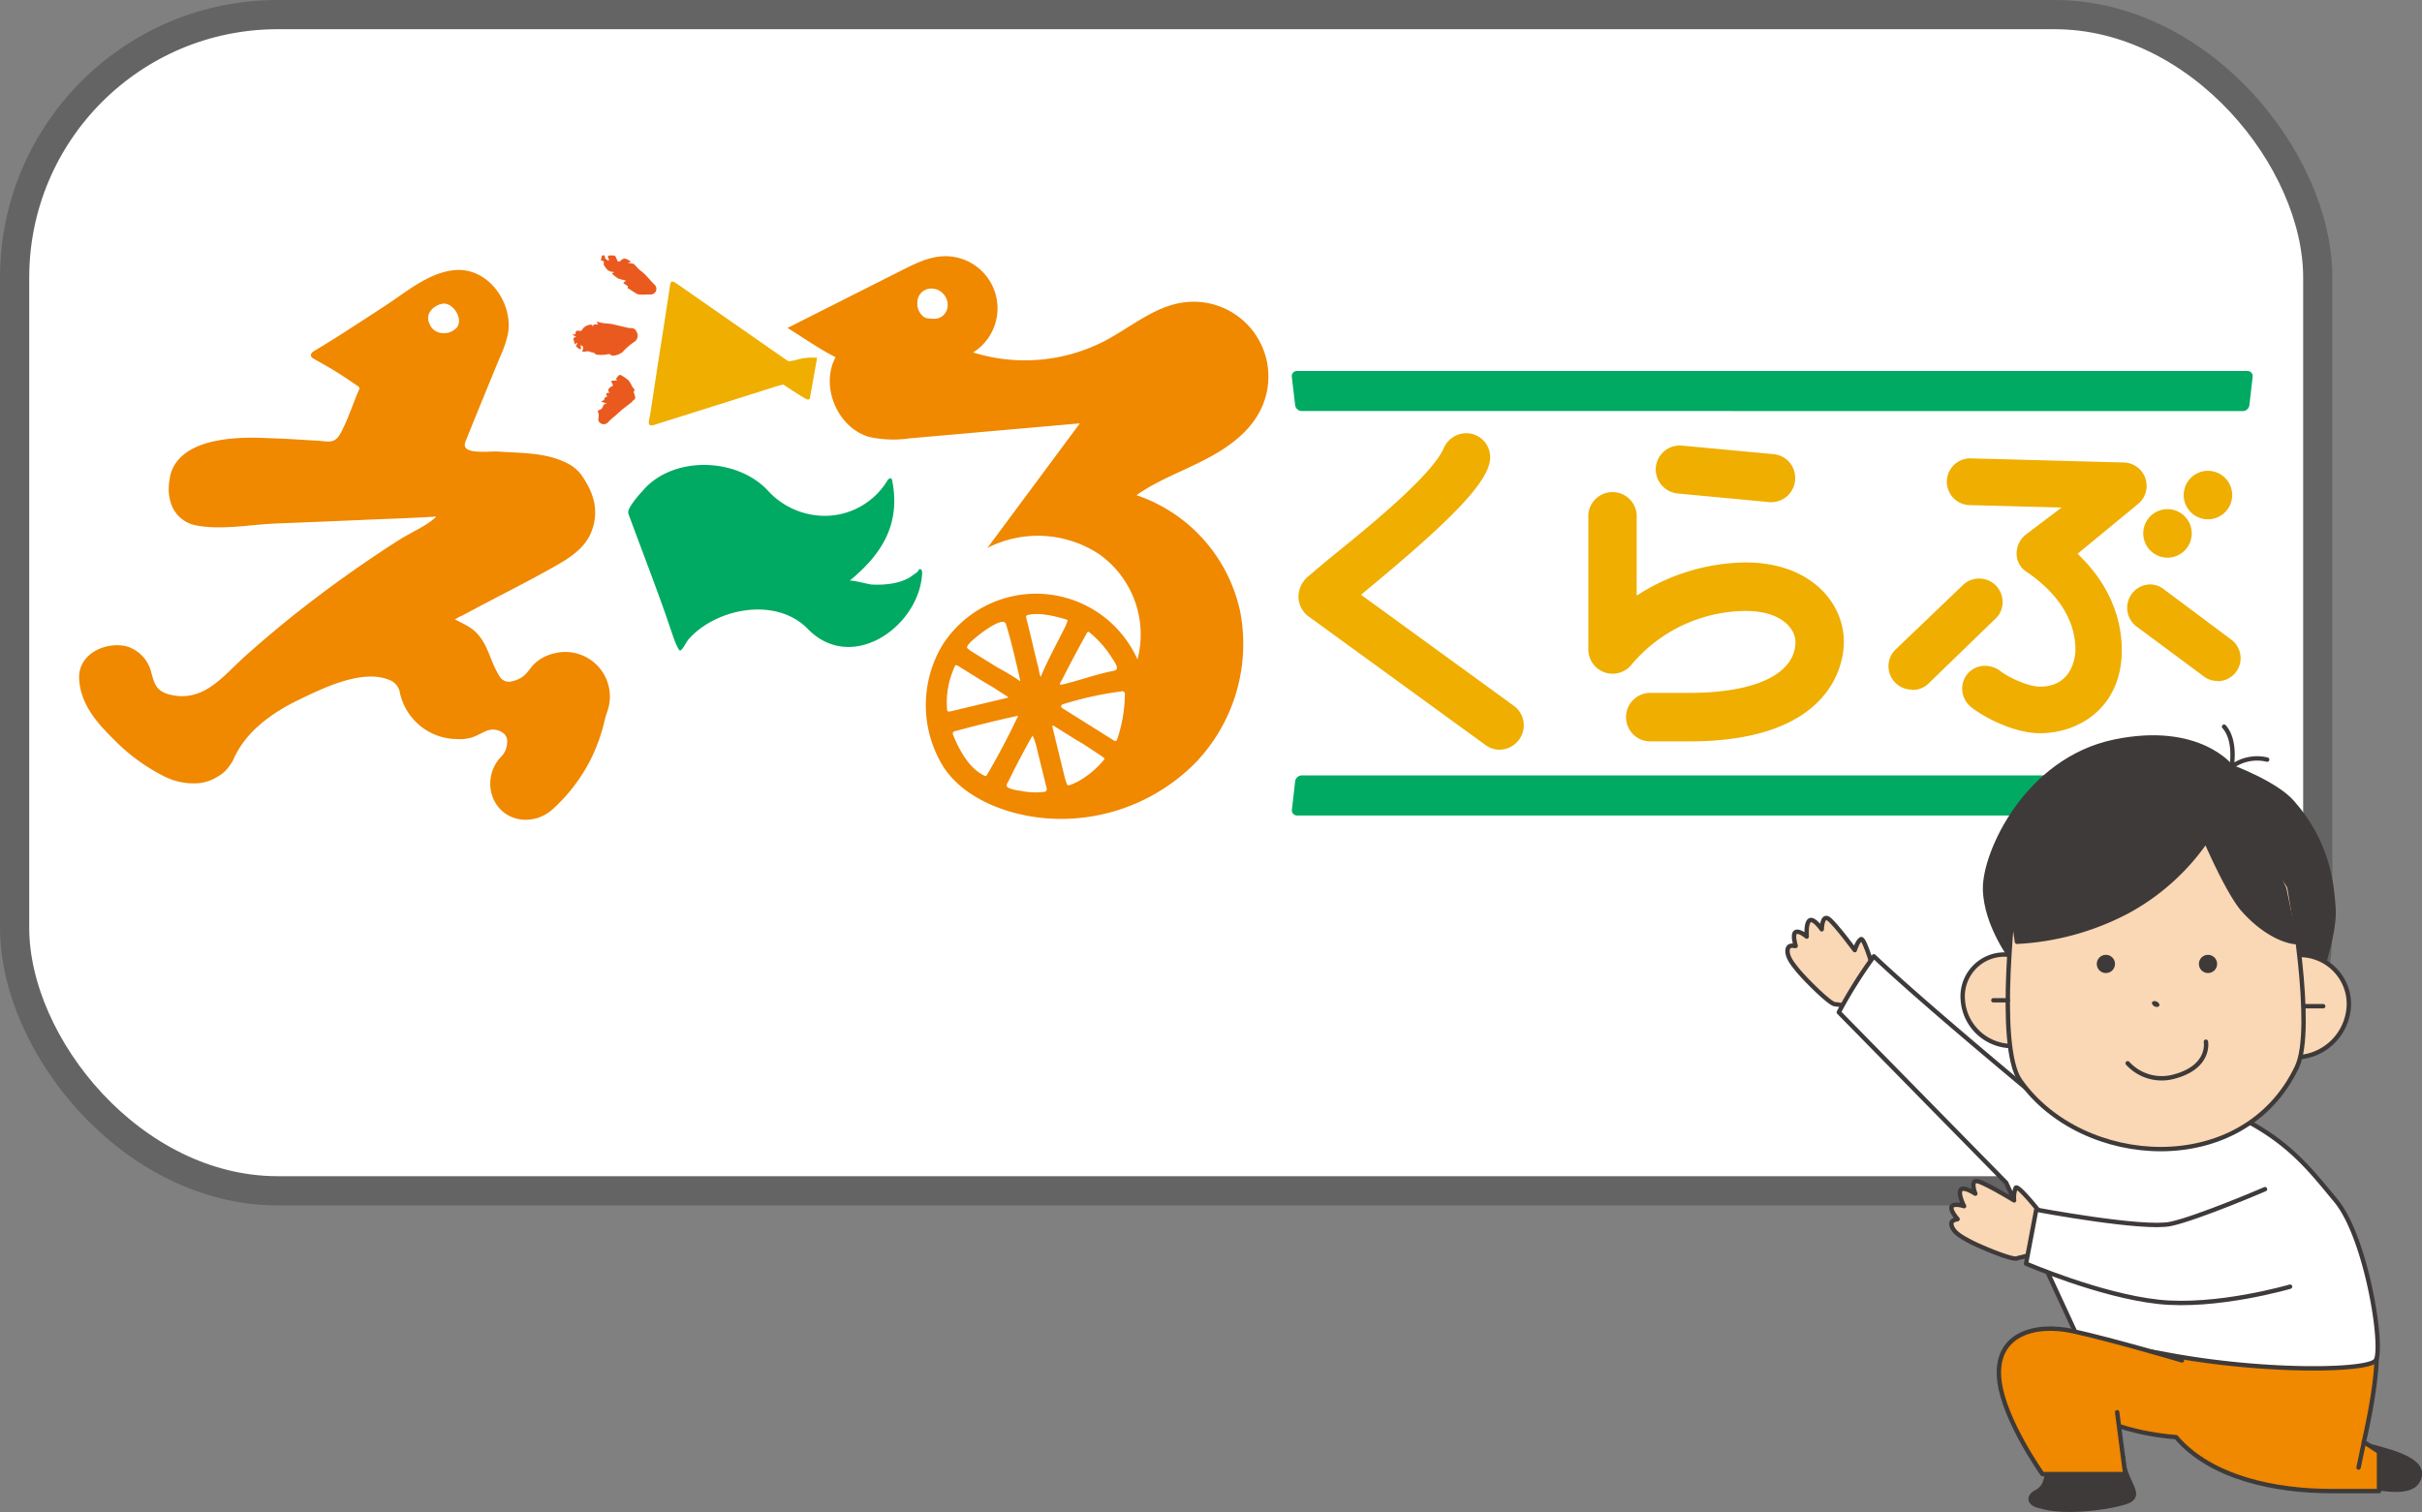 <svg xmlns="http://www.w3.org/2000/svg" viewBox="0 0 414.35 258.75">
  <rect x="0" y="0" width="414.35" height="258.75" fill="#808080" stroke="none"/>
  <defs>
    <style>
      .a, .i {
        fill: #fff;
      }

      .a {
        stroke: #656464;
        stroke-width: 5px;
      }

      .a, .f, .g, .h, .i, .j {
        stroke-linecap: round;
        stroke-linejoin: round;
      }

      .b, .g {
        fill: #f08800;
      }

      .c {
        fill: #00aa62;
      }

      .d {
        fill: #efae00;
      }

      .e {
        fill: #ea5a1e;
      }

      .f, .k {
        fill: #3e3a39;
      }

      .f, .g, .h, .i, .j {
        stroke: #3e3a39;
        stroke-width: 0.75px;
      }

      .h {
        fill: #fad7b5;
      }

      .j {
        fill: none;
      }
    </style>
  </defs>
  <g>
    <rect class="a" x="2.5" y="2.5" width="394.02" height="201.26" rx="45"/>
    <g>
      <g>
        <path class="b" d="M77.81,106a5.18,5.18,0,0,1,.5.22l1.49.79c3.65,2,3.69,5.56,5.59,8.59a1.88,1.88,0,0,0,2.33.94,4.34,4.34,0,0,0,2-1c.57-.52,1-1.17,1.47-1.72a7.14,7.14,0,0,1,3.54-2,7.63,7.63,0,0,1,9.18,9.89c-.39,1-.57,2.13-.89,3.18a29.83,29.83,0,0,1-2.29,5.69,29.5,29.5,0,0,1-6.22,7.92c-3.15,2.83-8.22,2.29-10.08-1.75a6.65,6.65,0,0,1,1.42-7.39,3.49,3.49,0,0,0,.9-2.2,1.82,1.82,0,0,0-.47-1.57,2.93,2.93,0,0,0-3.3-.42c-.76.31-1.46.78-2.24,1a6.76,6.76,0,0,1-2.61.29,10.06,10.06,0,0,1-9.75-8.09,2.82,2.82,0,0,0-1.91-2.08c-4.62-1.8-11.23,1.46-15.38,3.47-4.54,2.19-9.06,5.4-11.14,10.16a6.48,6.48,0,0,1-.7,1.13,5.47,5.47,0,0,1-1.83,1.72A7.5,7.5,0,0,1,34.08,134a11.08,11.08,0,0,1-6.07-1.2,32.31,32.31,0,0,1-8.17-5.9c-3.05-3-6.05-6.21-6.3-10.71-.23-4.33,4.54-6.46,8.14-5.59a6.17,6.17,0,0,1,4.07,4c.62,2.18.78,3.65,3.37,4.27,5.76,1.38,9.08-3.24,12.83-6.6,2.46-2.2,5-4.35,7.55-6.42a213.22,213.22,0,0,1,18.84-13.5c2-1.27,4.59-2.32,6.28-3.92a1,1,0,0,0-.55,0c-1.9.1-3.81.2-5.71.28s-4,.15-6,.24q-7.51.33-15,.62c-4.38.16-9.78,1.23-14.07.27a5.55,5.55,0,0,1-3.94-3.42,8,8,0,0,1-.49-2.66,11.86,11.86,0,0,1,.34-2.68C31.33,73.88,43.88,74.9,46.56,75c2.5.06,5,.26,7.48.39,2.19.12,3.18.66,4.24-1.29,1.29-2.38,2.08-5,3.15-7.44a.38.38,0,0,0-.13-.53l-2-1.37c-.88-.57-1.76-1.15-2.66-1.68s-2.09-1.18-3.13-1.79a.67.67,0,0,1-.33-.49.92.92,0,0,1,.37-.62c4.21-2.52,8.3-5.22,12.41-7.9,3.55-2.32,7.62-5.84,12.15-6.08,5.54-.28,9.7,5.71,8.79,10.9A18.78,18.78,0,0,1,85.58,61q-3,7.25-5.94,14.53c-1,2.43,4,1.62,5.66,1.74,3.83.27,8,.15,11.52,1.89a6.77,6.77,0,0,1,2.62,2.08c1.91,2.72,3,5.6,2,9s-3.79,5.12-6.73,6.78c-5.13,2.9-10.45,5.49-15.63,8.32C78.64,105.48,78.26,105.74,77.81,106Zm-2-49a2.71,2.71,0,0,0,1.9-.57c2-1.22-.06-4.87-2.09-4.45-1.47.31-2.93,1.71-2.17,3.34A2.45,2.45,0,0,0,75.76,57Z"/>
        <path class="b" d="M194.6,84.61l-.17.12a27,27,0,0,1,17.73,19.89,29.37,29.37,0,0,1-7.52,25.77,32.34,32.34,0,0,1-25.26,9.66c-6.48-.42-14.46-3.19-18.08-9a20,20,0,0,1-.07-20.67,19,19,0,0,1,33.37,2.46,16.86,16.86,0,0,0-6.41-17.91,19,19,0,0,0-19.26-1.18l15.81-21.31L155.68,75a19.29,19.29,0,0,1-7-.24c-5.42-1.58-8.4-8.67-5.73-13.64-2.84-1.42-5.52-3.36-8.23-5l19.62-9.9c2.2-1.1,4.48-2.24,6.94-2.37a8.92,8.92,0,0,1,5.2,16.46,29.73,29.73,0,0,0,22.57-2c4.35-2.29,8.28-5.74,13.13-6.52A12.8,12.8,0,0,1,215.72,70c-1.92,4-5.72,6.65-9.62,8.67S198.15,82.15,194.6,84.61Zm-20.44,37.93,0-.07q-5.35,1.17-10.64,2.61c-.21,0-.45.14-.51.34a.66.66,0,0,0,.08.41c1,2.46,2.64,5.55,5.17,6.82a.48.48,0,0,0,.37.13.51.51,0,0,0,.27-.27Q171.74,127.64,174.16,122.54Zm17.6-4.22a57.5,57.5,0,0,0-9.8,2.15c-.19.06-.43.17-.43.38s.16.29.3.38l8.69,5.45a.44.44,0,0,0,.34.11c.17,0,.25-.23.3-.39a24.69,24.69,0,0,0,1.28-7.57.46.46,0,0,0-.66-.51Zm-17.23-1.76a1.44,1.44,0,0,0,0-.18c-.75-3.21-1.46-6.46-2.44-9.61-.37-1.18-3.21.85-3.72,1.2-.33.23-3.39,2.47-2.88,2.94a5,5,0,0,0,.78.59l4.4,2.73A36.89,36.89,0,0,1,174.53,116.56Zm-2.08,2.8v-.11l-.3-.2-1-.62c-.53-.34-1-.7-1.57-1-.84-.52-1.69-1-2.53-1.53l-3.21-2a.33.33,0,0,0-.54.19c-.17.43-.35.86-.5,1.29a14.35,14.35,0,0,0-.79,5.74c0,.65.09.72.71.58,1-.23,2.08-.5,3.13-.75l5.37-1.28C171.66,119.59,172.05,119.47,172.45,119.36Zm7.63,4.72a2.08,2.08,0,0,0,0,.43c.1.45.22.89.32,1.34l1.71,7a11.87,11.87,0,0,0,.41,1.32c0,.11.26.26.34.22a11,11,0,0,0,1.65-.72,15.62,15.62,0,0,0,4.22-3.5c.29-.36.3-.4-.07-.65-.95-.63-1.89-1.27-2.84-1.89-.54-.36-1.1-.69-1.66-1Zm1.26-7c0,.08.09.12.29.07,3-.69,5.84-1.78,8.83-2.35.26-.05.59-.16.62-.43,0-.63-.56-1.32-.87-1.83a18,18,0,0,0-3.8-4.31.35.35,0,0,0-.24-.12c-.11,0-.18.12-.24.22-.84,1.53-1.68,3.07-2.5,4.61l-1.21,2.33-.6,1.17C181.54,116.56,181.32,116.88,181.34,117ZM178,115.75l.05.07c1.2-2.92,2.74-5.66,4.14-8.48.15-.29.25-.61.38-.91s0-.39-.25-.46c-1.89-.56-4.52-1.21-6.48-.74-.27.07-.35.22-.27.51.77,3,1.41,5.94,2.17,8.9A4.09,4.09,0,0,0,178,115.75Zm-5.77,18.79a1.17,1.17,0,0,0,.34.29,6.91,6.91,0,0,0,2,.48,11.87,11.87,0,0,0,3.94.2c.22,0,.48-.1.55-.31a.62.62,0,0,0,0-.33c-.55-2.22-1.09-4.44-1.64-6.65a11.33,11.33,0,0,0-.77-2.37c-1.41,2.49-2.75,5-4,7.58C172.37,134,172.09,134.27,172.26,134.54ZM156.94,51.9a2.72,2.72,0,0,0,.82,2.07,1.38,1.38,0,0,0,.75.47,8.42,8.42,0,0,0,1.33.11,2.29,2.29,0,0,0,2.24-1.83,2.78,2.78,0,0,0-.88-2.61,2.47,2.47,0,0,0-1.52-.7A2.37,2.37,0,0,0,156.94,51.9Z"/>
        <path class="c" d="M141.72,88.25a12.55,12.55,0,0,0,10.08-6,.53.53,0,0,1,.13-.19,1.1,1.1,0,0,1,.45-.24c.07,0,.21.21.24.34,1.49,7.43-1.64,12.59-7.27,17.21.23-.19,3.33.62,3.68.64,2.25.15,5.36-.13,7.2-1.63.33-.26.73-.42.94-.84.13-.26.41-.2.52.07a1.37,1.37,0,0,1,.07.45c-.42,9.08-12,17.3-19.55,9.57-5.34-5.51-15.46-3.64-20.27,1.6-.54.58-.79,1.32-1.32,1.9-.22.25-.37.22-.49,0a10.56,10.56,0,0,1-.72-1.52c-.57-1.57-1.08-3.17-1.64-4.75-2-5.65-4.17-11.25-6.24-16.88-.24-.64.38-1.42.72-1.94a19.11,19.11,0,0,1,1.65-2c5.15-6.14,16.17-5.79,21.47-.09A13.18,13.18,0,0,0,141.72,88.25Z"/>
        <path class="d" d="M111,72.31a6,6,0,0,1,.21-1.21c.16-1.09.33-2.19.5-3.29.33-2.19.67-4.38,1-6.57q1-6.29,1.94-12.56a.7.7,0,0,1,.18-.42c.21-.17.52,0,.75.14l18.53,12.9c.31.22.8.53.8.53s.93-.13,1.27-.23a9.4,9.4,0,0,1,3.61-.37c-.41,2.27-.81,4.54-1.22,6.81a.45.45,0,0,1-.12.27.44.44,0,0,1-.44,0c-.86-.4-4-2.51-4-2.51s-.74.17-1.09.28l-20.86,6.58c-.29.09-.88.29-1-.08A.61.61,0,0,1,111,72.31Z"/>
        <path class="e" d="M99.6,60.18c.27-.76.2-1-.29-1.11l.06.33c0,.1,0,.2.07.3-.5.16-.65-.35-.94-.43l.28-.54-.09-.06-.12.08-.24.2c0-.11,0-.22-.08-.32s0-.13,0-.18c-.26-.54-.23-.63.32-.82L98,57.31l0-.11.45,0c0-.55.14-.69.69-.59a.38.38,0,0,0,.48-.24,1.83,1.83,0,0,1,1.71-.8,2.07,2.07,0,0,1,0,.22l.08,0,.23-.28.67,0-.22-.38s.08-.08.1-.07c.29.06.58.15.88.21a7,7,0,0,0,.8.09,7,7,0,0,1,.8.09c.92.2,1.83.43,2.75.64a1.8,1.8,0,0,0,.46.05c.65,0,.91.23,1.18,1a1.27,1.27,0,0,1-.46,1.3,10.68,10.68,0,0,0-2.1,1.81,3.13,3.13,0,0,1-1.68.62.47.47,0,0,1-.28-.11c-.24-.2-.39-.21-.75-.1a6.48,6.48,0,0,1-1.87,0c-.22-.4-.66-.31-1-.46a.84.84,0,0,0-.6-.07A2.48,2.48,0,0,1,99.6,60.18Z"/>
        <path class="e" d="M107.46,49l-.85-.57.5-.43a7.35,7.35,0,0,1-1.35-.35,7.36,7.36,0,0,1-1.1-.86l.34-.16c0-.06-.07-.11-.09-.11-.89,0-1.28-.62-1.65-1.28,0,0,0-.05,0-.07.17-.44-.08-.59-.47-.6.06-.28.12-.51.19-.81a.55.55,0,0,1,.28-.08c.08,0,.22.12.22.19a.68.68,0,0,0,.73.68c-.06-.19-.14-.38-.19-.59s.07-.22.11-.22a3.62,3.62,0,0,1,1,0c.15,0,.24.35.35.54l-.09.07.27,0c-.23.28,0,.34.19.38a.33.33,0,0,0,.27-.07c.53-.5.76-.53,1.41-.15a1.33,1.33,0,0,1,.42.28l-.57.17a9.45,9.45,0,0,1,1,.19c.12,0,.21.18.31.28s.43.46.66.68.46.36.67.55.42.4.62.61c.42.45.82.91,1.24,1.35a1,1,0,0,1,.31,1.25,1,1,0,0,1-1,.52c-.6,0-1.2.06-1.8,0a1.16,1.16,0,0,1-.59-.2c-.42-.24-.8-.52-1.21-.78C107.37,49.39,107.3,49.22,107.46,49Z"/>
        <path class="e" d="M103.35,69.19l.46-.11-.91-.35v-.11a.52.52,0,0,0,.53-.51c0-.1.28-.17.43-.25-.22-.61-.22-.61.48-.68l-.3-.24a.85.85,0,0,1,.59-.8c.23-.07.27-.24.15-.45s-.14-.3-.24-.52l1.11-.09-.29-.2a5,5,0,0,1,.44-.61.47.47,0,0,1,.4-.1,7.81,7.81,0,0,1,1.34.93,4.16,4.16,0,0,1,.58,1c.1.15.22.28.33.42s.18.39-.07.48c.09.3.2.58.27.86a.53.53,0,0,1-.3.64c-.12.07-.19.24-.3.33l-1.44,1.12c-.07.06-.15.1-.21.16-.41.37-.82.73-1.23,1.11A8,8,0,0,0,104,72.29a1,1,0,0,1-1.49-.08c-.33-.43,0-.86-.1-1.28a.94.94,0,0,0-.06-.3c-.15-.23,0-.46.15-.49.54-.09.61-.53.78-.91Z"/>
      </g>
      <path class="d" d="M256.54,128.28a4.06,4.06,0,0,1-2.5-.87l-30.27-22-.1-.08a4.28,4.28,0,0,1-1.53-3.15,4.64,4.64,0,0,1,1.15-3.07,2.18,2.18,0,0,1,.21-.22l2-1.7c.87-.74,2-1.69,3.38-2.79,5.67-4.61,16.21-13.2,18.15-17.8a4.22,4.22,0,0,1,3.9-2.47,4.09,4.09,0,0,1,4,4.2c0,4.29-8.15,11.9-21.31,22.79l-.78.65,26.14,19a4.14,4.14,0,0,1,1.71,3.3A4.21,4.21,0,0,1,256.54,128.28Z"/>
      <path class="d" d="M289,126.86h-6.67a4.15,4.15,0,1,1,0-8.3H289c11.37,0,18.16-3.27,18.16-8.75,0-2.12-2.27-5.27-8.53-5.27a25.71,25.71,0,0,0-19.58,9.27,4.15,4.15,0,0,1-7.32-2.66V88A4.15,4.15,0,0,1,280,88v13.92a34.88,34.88,0,0,1,18.61-5.68c11.05,0,16.83,6.82,16.83,13.56C315.47,112.66,314.19,126.86,289,126.86Zm14-40.93h-.19L287,84.44a4.17,4.17,0,0,1-3.74-4.13,4.12,4.12,0,0,1,4.15-4.08h.18l15.79,1.48a4.07,4.07,0,0,1,3.74,4.07A4.11,4.11,0,0,1,303,85.93Z"/>
      <path class="c" d="M222.69,132.68a1.16,1.16,0,0,0-1.12,1l-.55,4.86a.88.88,0,0,0,.89,1H384.49a.88.88,0,0,0,.89-1l-.56-4.86a1.15,1.15,0,0,0-1.11-1Z"/>
      <path class="c" d="M222.69,70.33a1.16,1.16,0,0,1-1.12-1L221,64.48a.88.88,0,0,1,.89-1H384.49a.88.88,0,0,1,.89,1l-.56,4.86a1.15,1.15,0,0,1-1.11,1Z"/>
      <g>
        <path class="d" d="M349,125.46c-4.49,0-9.62-2.75-11.8-4.48a4.05,4.05,0,0,1-1.51-3.14,3.87,3.87,0,0,1,3.91-3.91,4.47,4.47,0,0,1,2.42.75l.11.08c1.66,1.29,4.95,2.73,6.87,2.73,6,0,6.06-6,6.06-6.27,0-6.32-4.49-10.73-8.29-13.33A3.69,3.69,0,0,1,345,94.62a4.08,4.08,0,0,1,1.59-3.16l.09-.07,6-4.54L337,86.43h0a4,4,0,0,1,.13-8l26.26.71h0a4,4,0,0,1,2.4,7.08l0,0-10.37,8.54c4.9,4.62,7.57,10.4,7.57,16.48C363,121,355.72,125.46,349,125.46Zm-.23-30.79Zm15.76-10h0Zm-37.4,33.33a4,4,0,0,1-4.05-4,3.93,3.93,0,0,1,1.2-2.85l11.57-11.07A3.9,3.9,0,0,1,338.6,99a4,4,0,0,1,4,4.06,3.82,3.82,0,0,1-1.26,2.84l-11.43,11.07A3.83,3.83,0,0,1,327.13,118.05Zm52.21-1.49a3.66,3.66,0,0,1-2.33-.78l-11.56-8.58A4,4,0,0,1,367.8,100a3.85,3.85,0,0,1,2.41.85l11.49,8.58a4,4,0,0,1,1.62,3.17A3.94,3.94,0,0,1,379.34,116.56Z"/>
        <circle class="d" cx="370.81" cy="91.27" r="4.15"/>
        <circle class="d" cx="377.73" cy="84.71" r="4.15"/>
      </g>
    </g>
    <g>
      <path class="f" d="M404.56,247.14c2.28.86,11.56,2.27,9,6.41-1.42,2.27-6.6,1.14-9,.64Z"/>
      <path class="f" d="M351.12,249.44c-1.43,2.72-.42,4.76-3,6-1.31.88-.79,2,1,2.3,3.55,1.15,10.58.47,14.34-.65s-.25-3.48-.23-7.69Z"/>
      <path class="g" d="M353.34,239.3s6.07,5.58,18.93,6.61c6.05,7.05,17.13,9.23,26.53,9.23H407v-6.71l-2.6-1.69s3.63-15.07,1.6-19c-7,0-50.23-.75-50.23-.75"/>
      <path class="h" d="M320.85,167s-1.86-6.68-2.48-6.3-1.06,1.88-1.06,1.88-3.31-4.49-4.46-5.34-1.19,1.78-1.19,1.78-1.37-2-2.07-1.53-.5,2.77-.5,2.77-1.27-1.11-1.89-.77-.05,2.2,0,2.36-1.26-.48-1.39.7.86,2.4,1.91,3.67,5.39,5.67,6.23,5.62S320.07,173.78,320.85,167Z"/>
      <path class="i" d="M370.32,231.69c16.62,3.19,34.58,2.93,36.07,1.13s-1.44-21-6.82-27.43c-5-6-9.34-12-22.16-16.62a32.08,32.08,0,0,0-13.94-1.44s-10.74,2.95-13.76,1.44c0,0-20.15-16.62-29.13-25.13a78.13,78.13,0,0,0-6,9.57l28.62,29.16,12.59,27.19S365,230.67,370.32,231.69Z"/>
      <path class="h" d="M349.58,208.17s-4.3-5.52-4.73-4.93a4.35,4.35,0,0,0-.28,2.16s-4.81-2.92-6.21-3.27-.43,2.12-.43,2.12-2.06-1.36-2.52-.63.6,2.77.6,2.77-1.61-.54-2.07,0,.81,2.07.95,2.19-1.36,0-1,1.18,1.73,1.92,3.19,2.7,7.21,3.23,8,2.86S351.47,214.81,349.58,208.17Z"/>
      <path class="i" d="M387.49,203.48s-11.46,4.93-16.13,5.94-23-2.43-23-2.43l-1.75,9.23s12.58,5.43,22.59,6.53,22.58-2.59,22.58-2.59"/>
      <path class="g" d="M362.2,241.65l1.38,10.58H349.41s-6.51-9.14-7.35-15.89c-1-8.05,6-10,12.59-8.56,7,1.55,18.63,5,18.63,5"/>
      <line class="j" x1="404.42" y1="246.74" x2="403.5" y2="251.11"/>
      <g>
        <path class="f" d="M361.72,126.91c14.47-3,20,4.31,20,4.31s7.53,2.75,10.44,6.06c6,6.79,6.77,13.7,7.06,18.26s-3.11,13.82-3.11,13.82l-51.74-5s-4.66-6-4.77-12.23S346.7,130.06,361.72,126.91Z"/>
        <path class="h" d="M351.18,171.14a7.14,7.14,0,0,1-7.11,7.85,8.46,8.46,0,0,1-8.27-7.81,7.15,7.15,0,0,1,7.12-7.85A8.46,8.46,0,0,1,351.18,171.14Z"/>
        <path class="h" d="M401.84,171.67a9.23,9.23,0,0,1-8.67,9.24,8.39,8.39,0,0,1-9-8.24,9.22,9.22,0,0,1,8.67-9.24A8.4,8.4,0,0,1,401.84,171.67Z"/>
        <path class="h" d="M344.76,152.27s-3.36,26.64.84,32.62c10.59,15.07,38.2,17,47.36-2.33,3.17-6.7-1.32-30.83-1.32-30.83s-7.7-14.08-27.88-12.16C345.56,141.31,344.76,152.27,344.76,152.27Z"/>
        <path class="j" d="M364,181.94A7.88,7.88,0,0,0,372,184.2c6.21-1.68,5.38-5.95,5.38-5.95"/>
        <path class="f" d="M349.23,140.36,361,138.53l13.08-1.21,13.13,7.08,3.57,7.65,1.93,9.15s-4.09-.15-8.9-5.48c-2.58-2.87-6.42-11.82-6.42-11.82a38.85,38.85,0,0,1-13.34,12,45.46,45.46,0,0,1-19,5.25l-1.11-7.92Z"/>
        <circle class="k" cx="360.27" cy="164.94" r="1.56"/>
        <circle class="k" cx="377.74" cy="164.94" r="1.56"/>
        <path class="k" d="M369.4,172.1c-.11.22-.47.27-.81.1s-.52-.49-.41-.71.48-.26.81-.1S369.51,171.88,369.4,172.1Z"/>
        <line class="j" x1="341.02" y1="171.16" x2="343.49" y2="171.16"/>
        <line class="j" x1="394.09" y1="172.17" x2="397.45" y2="172.17"/>
      </g>
      <path class="j" d="M380.49,124.34c2.14,2.41,1.28,6.88,1.28,6.88a7.31,7.31,0,0,1,6.09-1.24"/>
    </g>
  </g>
</svg>
